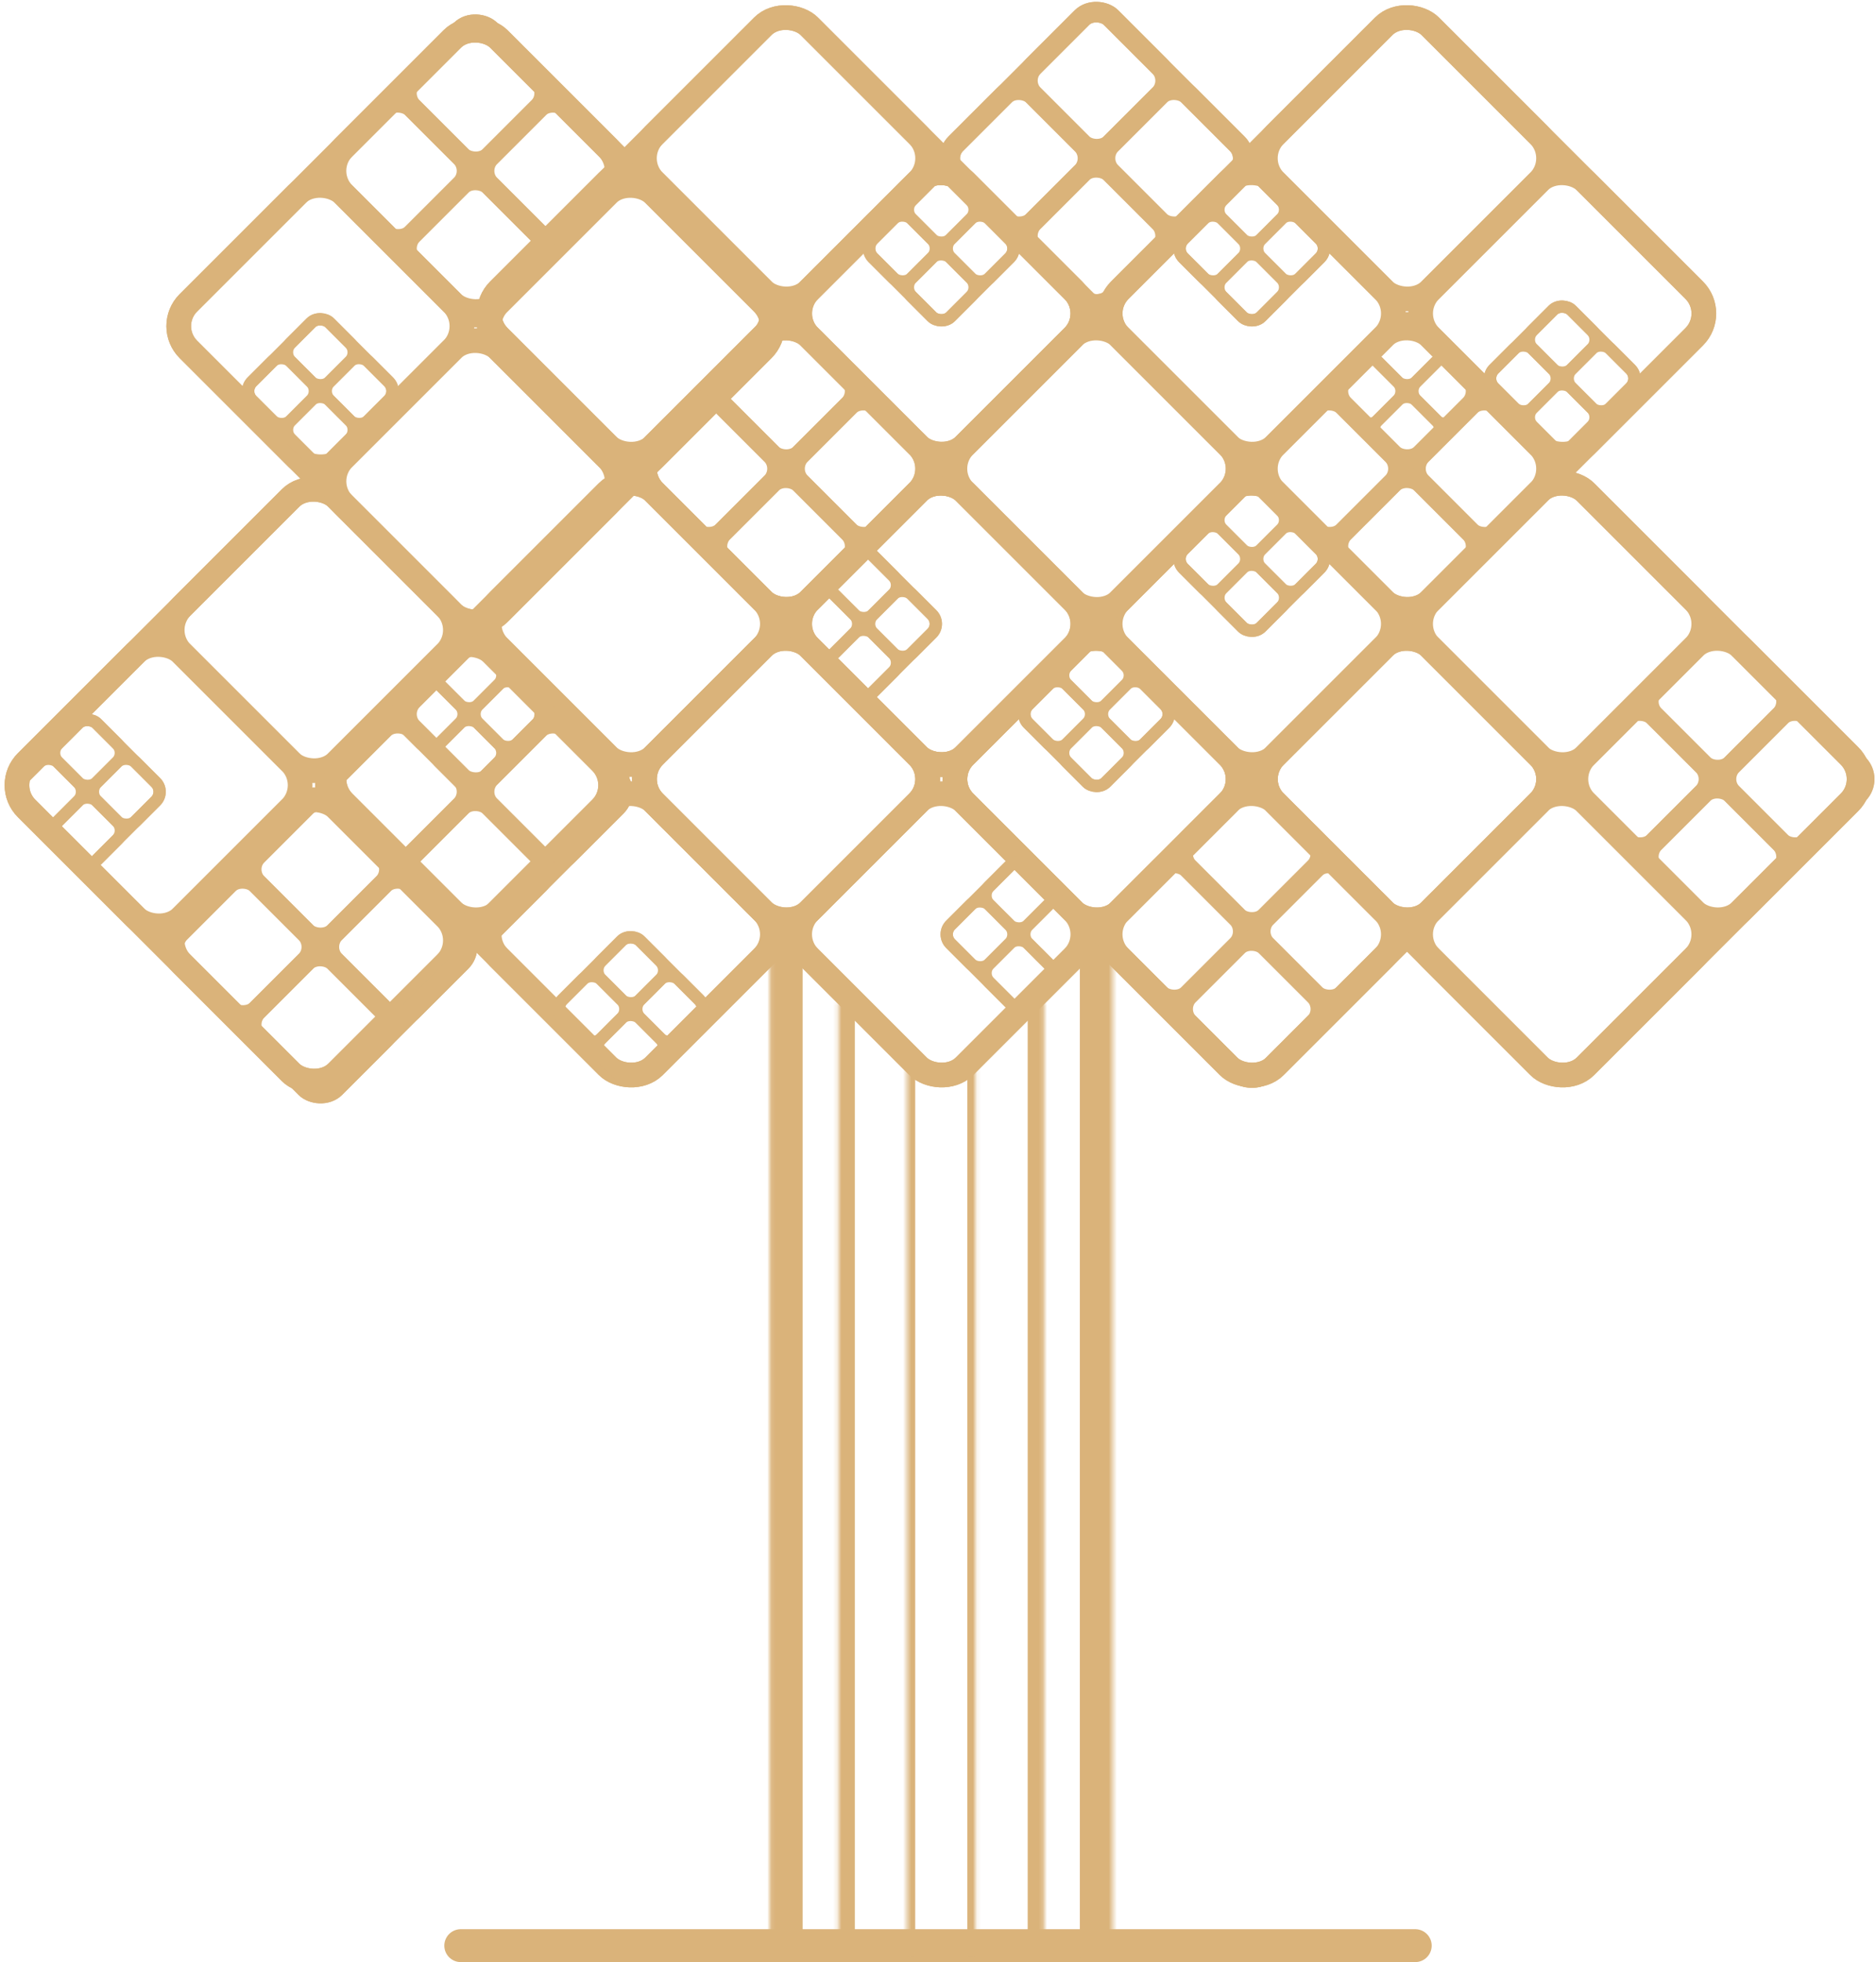 <svg xmlns="http://www.w3.org/2000/svg" fill="none" height="477" width="456">
  <path d="M112 473h232" stroke-linecap="round" stroke-width="8" stroke="#DAB37A"></path>
  <mask fill="#fff" id="a">
    <path d="M187.1 226.44h83.38v250.14H187.1V226.44Z"></path>
  </mask>
  <path mask="url(#a)" fill="#DAB37A" d="M262.48 226.44v250.14h16V226.44h-16ZM195.1 476.58V226.44h-16v250.14h16Z"></path>
  <mask fill="#fff" id="b">
    <path d="M203.78 243.54h50.03V477h-50.03V243.54Z"></path>
  </mask>
  <path mask="url(#b)" fill="#DAB37A" d="M249.8 243.54V477h8V243.54h-8ZM207.79 477V243.54h-8V477h8Z"></path>
  <mask fill="#fff" id="c">
    <path d="M220.46 259.08h16.67v216.79h-16.67V259.08Z"></path>
  </mask>
  <path mask="url(#c)" fill="#DAB37A" d="M235.13 259.08v216.79h4V259.08h-4Zm-12.67 216.79V259.08h-4v216.79h4Z"></path>
  <rect stroke-width="6" stroke="#DAB37A" transform="rotate(-45 153.33 189.4)" rx="8" height="106.73" width="106.73" y="189.41" x="153.33"></rect>
  <rect stroke-width="6" stroke="#DAB37A" transform="rotate(-45 153.33 189.4)" rx="8" height="53.36" width="53.36" y="189.41" x="153.33"></rect>
  <rect stroke-width="6" stroke="#DAB37A" transform="rotate(-45 191.06 151.67)" rx="8" height="53.36" width="53.36" y="151.67" x="191.06"></rect>
  <rect stroke-width="6" stroke="#DAB37A" transform="rotate(-45 228.8 189.4)" rx="8" height="53.36" width="53.36" y="189.41" x="228.79"></rect>
  <rect stroke-width="6" stroke="#DAB37A" transform="rotate(-45 191.06 227.14)" rx="8" height="53.36" width="53.36" y="227.14" x="191.06"></rect>
  <rect stroke-width="6" stroke="#DAB37A" transform="rotate(-45 228.8 189.4)" rx="8" height="106.73" width="106.73" y="189.41" x="228.79"></rect>
  <rect stroke-width="6" stroke="#DAB37A" transform="rotate(-45 228.8 189.4)" rx="8" height="53.36" width="53.36" y="189.41" x="228.79"></rect>
  <rect stroke-width="6" stroke="#DAB37A" transform="rotate(-45 266.53 151.67)" rx="8" height="53.36" width="53.36" y="151.67" x="266.53"></rect>
  <rect stroke-width="6" stroke="#DAB37A" transform="rotate(-45 304.26 189.4)" rx="8" height="53.36" width="53.36" y="189.41" x="304.26"></rect>
  <rect stroke-width="6" stroke="#DAB37A" transform="rotate(-45 266.53 227.14)" rx="8" height="53.36" width="53.36" y="227.14" x="266.53"></rect>
  <rect stroke-width="6" stroke="#DAB37A" transform="rotate(-45 304.26 189.4)" rx="8" height="106.73" width="106.73" y="189.41" x="304.26"></rect>
  <rect stroke-width="6" stroke="#DAB37A" transform="rotate(-45 304.26 189.4)" rx="8" height="53.36" width="53.36" y="189.41" x="304.26"></rect>
  <rect stroke-width="6" stroke="#DAB37A" transform="rotate(-45 342 151.67)" rx="8" height="53.36" width="53.36" y="151.67" x="341.99"></rect>
  <rect stroke-width="6" stroke="#DAB37A" transform="rotate(-45 379.73 189.4)" rx="8" height="53.36" width="53.36" y="189.41" x="379.73"></rect>
  <rect stroke-width="6" stroke="#DAB37A" transform="rotate(-45 342 227.14)" rx="8" height="53.36" width="53.36" y="227.14" x="341.99"></rect>
  <rect stroke-width="6" stroke="#DAB37A" transform="rotate(-45 77.86 189.4)" rx="8" height="106.73" width="106.73" y="189.41" x="77.86"></rect>
  <rect stroke-width="6" stroke="#DAB37A" transform="rotate(-45 77.86 189.4)" rx="8" height="53.36" width="53.36" y="189.41" x="77.86"></rect>
  <rect stroke-width="6" stroke="#DAB37A" transform="rotate(-45 115.6 151.67)" rx="8" height="53.36" width="53.36" y="151.67" x="115.59"></rect>
  <rect stroke-width="6" stroke="#DAB37A" transform="rotate(-45 153.33 189.4)" rx="8" height="53.36" width="53.36" y="189.41" x="153.33"></rect>
  <rect stroke-width="6" stroke="#DAB37A" transform="rotate(-45 115.6 227.14)" rx="8" height="53.36" width="53.36" y="227.14" x="115.59"></rect>
  <rect stroke-width="6" stroke="#DAB37A" transform="rotate(-45 .8 190.89)" rx="8" height="106.73" width="106.73" y="190.89" x=".81"></rect>
  <rect stroke-width="6" stroke="#DAB37A" transform="rotate(-45 .8 190.89)" rx="8" height="53.36" width="53.36" y="190.89" x=".81"></rect>
  <rect stroke-width="6" stroke="#DAB37A" transform="rotate(-45 38.54 153.16)" rx="8" height="53.36" width="53.36" y="153.16" x="38.54"></rect>
  <rect stroke-width="6" stroke="#DAB37A" transform="rotate(-45 76.27 190.89)" rx="8" height="53.36" width="53.36" y="190.89" x="76.27"></rect>
  <rect stroke-width="6" stroke="#DAB37A" transform="rotate(-45 38.54 228.62)" rx="8" height="53.36" width="53.36" y="228.62" x="38.54"></rect>
  <rect stroke-width="6" stroke="#DAB37A" transform="rotate(-45 40.13 79.28)" rx="8" height="106.73" width="106.73" y="79.28" x="40.13"></rect>
  <rect stroke-width="6" stroke="#DAB37A" transform="rotate(-45 40.13 79.28)" rx="8" height="53.36" width="53.36" y="79.28" x="40.13"></rect>
  <rect stroke-width="6" stroke="#DAB37A" transform="rotate(-45 77.86 41.54)" rx="8" height="53.36" width="53.36" y="41.54" x="77.86"></rect>
  <rect stroke-width="6" stroke="#DAB37A" transform="rotate(-45 115.6 79.28)" rx="8" height="53.36" width="53.36" y="79.28" x="115.59"></rect>
  <rect stroke-width="6" stroke="#DAB37A" transform="rotate(-45 77.86 117)" rx="8" height="53.36" width="53.36" y="117.01" x="77.86"></rect>
  <rect stroke-width="6" stroke="#DAB37A" transform="rotate(-45 266.53 76.2)" rx="8" height="106.73" width="106.73" y="76.21" x="266.53"></rect>
  <rect stroke-width="6" stroke="#DAB37A" transform="rotate(-45 266.53 76.2)" rx="8" height="53.36" width="53.36" y="76.21" x="266.53"></rect>
  <rect stroke-width="6" stroke="#DAB37A" transform="rotate(-45 304.26 38.47)" rx="8" height="53.36" width="53.36" y="38.47" x="304.26"></rect>
  <rect stroke-width="6" stroke="#DAB37A" transform="rotate(-45 342 76.2)" rx="8" height="53.36" width="53.36" y="76.21" x="341.99"></rect>
  <rect stroke-width="6" stroke="#DAB37A" transform="rotate(-45 304.26 113.94)" rx="8" height="53.36" width="53.36" y="113.94" x="304.26"></rect>
  <rect stroke-width="6" stroke="#DAB37A" transform="rotate(-45 153.33 113.94)" rx="8" height="106.73" width="106.73" y="113.94" x="153.33"></rect>
  <rect stroke-width="6" stroke="#DAB37A" transform="rotate(-45 153.33 113.94)" rx="8" height="53.36" width="53.36" y="113.94" x="153.33"></rect>
  <rect stroke-width="6" stroke="#DAB37A" transform="rotate(-45 191.06 76.2)" rx="8" height="53.36" width="53.36" y="76.21" x="191.06"></rect>
  <rect stroke-width="6" stroke="#DAB37A" transform="rotate(-45 228.8 113.94)" rx="8" height="53.36" width="53.36" y="113.94" x="228.79"></rect>
  <rect stroke-width="6" stroke="#DAB37A" transform="rotate(-45 191.06 151.67)" rx="8" height="53.36" width="53.36" y="151.67" x="191.06"></rect>
  <rect stroke-width="6" stroke="#DAB37A" transform="rotate(-45 115.6 76.2)" rx="8" height="106.73" width="106.73" y="76.21" x="115.59"></rect>
  <rect stroke-width="6" stroke="#DAB37A" transform="rotate(-45 115.6 76.2)" rx="8" height="53.36" width="53.36" y="76.21" x="115.59"></rect>
  <rect stroke-width="6" stroke="#DAB37A" transform="rotate(-45 153.33 38.47)" rx="8" height="53.36" width="53.36" y="38.47" x="153.33"></rect>
  <rect stroke-width="6" stroke="#DAB37A" transform="rotate(-45 191.06 76.2)" rx="8" height="53.36" width="53.36" y="76.21" x="191.06"></rect>
  <rect stroke-width="6" stroke="#DAB37A" transform="rotate(-45 153.33 113.94)" rx="8" height="53.36" width="53.36" y="113.94" x="153.33"></rect>
  <rect stroke-width="5" stroke="#DAB37A" transform="rotate(-45 304.26 113.94)" rx="5" height="53.36" width="53.36" y="113.94" x="304.26"></rect>
  <rect stroke-width="5" stroke="#DAB37A" transform="rotate(-45 304.26 113.94)" rx="5" height="26.68" width="26.68" y="113.94" x="304.26"></rect>
  <rect stroke-width="5" stroke="#DAB37A" transform="rotate(-45 323.13 95.07)" rx="5" height="26.68" width="26.68" y="95.07" x="323.13"></rect>
  <rect stroke-width="5" stroke="#DAB37A" transform="rotate(-45 342 113.94)" rx="5" height="26.68" width="26.68" y="113.94" x="341.99"></rect>
  <rect stroke-width="5" stroke="#DAB37A" transform="rotate(-45 323.13 132.8)" rx="5" height="26.68" width="26.68" y="132.81" x="323.13"></rect>
  <rect stroke-width="5" stroke="#DAB37A" transform="rotate(-45 153.33 113.94)" rx="5" height="53.36" width="53.36" y="113.94" x="153.33"></rect>
  <rect stroke-width="5" stroke="#DAB37A" transform="rotate(-45 153.33 113.94)" rx="5" height="26.68" width="26.68" y="113.94" x="153.33"></rect>
  <rect stroke-width="5" stroke="#DAB37A" transform="rotate(-45 172.2 95.07)" rx="5" height="26.68" width="26.68" y="95.07" x="172.19"></rect>
  <rect stroke-width="5" stroke="#DAB37A" transform="rotate(-45 191.06 113.94)" rx="5" height="26.68" width="26.68" y="113.94" x="191.06"></rect>
  <rect stroke-width="5" stroke="#DAB37A" transform="rotate(-45 172.2 132.8)" rx="5" height="26.68" width="26.68" y="132.81" x="172.19"></rect>
  <rect stroke-width="5" stroke="#DAB37A" transform="rotate(-45 77.86 192.47)" rx="5" height="53.36" width="53.36" y="192.47" x="77.86"></rect>
  <rect stroke-width="5" stroke="#DAB37A" transform="rotate(-45 77.86 192.47)" rx="5" height="26.68" width="26.68" y="192.47" x="77.86"></rect>
  <rect stroke-width="5" stroke="#DAB37A" transform="rotate(-45 96.73 173.6)" rx="5" height="26.68" width="26.68" y="173.61" x="96.73"></rect>
  <rect stroke-width="5" stroke="#DAB37A" transform="rotate(-45 115.6 192.47)" rx="5" height="26.68" width="26.68" y="192.47" x="115.59"></rect>
  <rect stroke-width="5" stroke="#DAB37A" transform="rotate(-45 96.73 211.34)" rx="5" height="26.68" width="26.68" y="211.34" x="96.73"></rect>
  <rect stroke-width="5" stroke="#DAB37A" transform="rotate(-45 266.53 226.44)" rx="5" height="53.36" width="53.36" y="226.44" x="266.53"></rect>
  <rect stroke-width="5" stroke="#DAB37A" transform="rotate(-45 266.53 226.44)" rx="5" height="26.68" width="26.68" y="226.44" x="266.53"></rect>
  <rect stroke-width="5" stroke="#DAB37A" transform="rotate(-45 285.4 207.58)" rx="5" height="26.68" width="26.68" y="207.58" x="285.39"></rect>
  <rect stroke-width="5" stroke="#DAB37A" transform="rotate(-45 304.26 226.44)" rx="5" height="26.68" width="26.68" y="226.44" x="304.26"></rect>
  <rect stroke-width="5" stroke="#DAB37A" transform="rotate(-45 285.4 245.3)" rx="5" height="26.68" width="26.68" y="245.31" x="285.39"></rect>
  <rect stroke-width="5" stroke="#DAB37A" transform="rotate(-45 77.86 41.54)" rx="5" height="53.36" width="53.36" y="41.54" x="77.86"></rect>
  <rect stroke-width="5" stroke="#DAB37A" transform="rotate(-45 77.86 41.54)" rx="5" height="26.68" width="26.68" y="41.54" x="77.86"></rect>
  <rect stroke-width="5" stroke="#DAB37A" transform="rotate(-45 96.73 22.68)" rx="5" height="26.68" width="26.68" y="22.68" x="96.73"></rect>
  <rect stroke-width="5" stroke="#DAB37A" transform="rotate(-45 115.6 41.54)" rx="5" height="26.68" width="26.68" y="41.54" x="115.59"></rect>
  <rect stroke-width="5" stroke="#DAB37A" transform="rotate(-45 96.73 60.4)" rx="5" height="26.68" width="26.68" y="60.41" x="96.73"></rect>
  <rect stroke-width="5" stroke="#DAB37A" transform="rotate(-45 379.73 189.4)" rx="5" height="53.36" width="53.36" y="189.41" x="379.73"></rect>
  <rect stroke-width="5" stroke="#DAB37A" transform="rotate(-45 379.73 189.4)" rx="5" height="26.68" width="26.68" y="189.41" x="379.73"></rect>
  <rect stroke-width="5" stroke="#DAB37A" transform="rotate(-45 398.6 170.54)" rx="5" height="26.68" width="26.68" y="170.54" x="398.59"></rect>
  <rect stroke-width="5" stroke="#DAB37A" transform="rotate(-45 417.46 189.4)" rx="5" height="26.68" width="26.68" y="189.41" x="417.46"></rect>
  <rect stroke-width="5" stroke="#DAB37A" transform="rotate(-45 398.6 208.27)" rx="5" height="26.68" width="26.68" y="208.27" x="398.59"></rect>
  <rect stroke-width="5" stroke="#DAB37A" transform="rotate(-45 40.13 230.2)" rx="5" height="53.36" width="53.36" y="230.21" x="40.13"></rect>
  <rect stroke-width="5" stroke="#DAB37A" transform="rotate(-45 40.13 230.2)" rx="5" height="26.68" width="26.68" y="230.21" x="40.13"></rect>
  <rect stroke-width="5" stroke="#DAB37A" transform="rotate(-45 59 211.34)" rx="5" height="26.68" width="26.68" y="211.34" x="58.99"></rect>
  <rect stroke-width="5" stroke="#DAB37A" transform="rotate(-45 77.86 230.2)" rx="5" height="26.68" width="26.68" y="230.21" x="77.86"></rect>
  <rect stroke-width="5" stroke="#DAB37A" transform="rotate(-45 59 249.07)" rx="5" height="26.68" width="26.68" y="249.07" x="58.99"></rect>
  <rect stroke-width="5" stroke="#DAB37A" transform="rotate(-45 228.8 38.47)" rx="5" height="53.36" width="53.36" y="38.47" x="228.79"></rect>
  <rect stroke-width="5" stroke="#DAB37A" transform="rotate(-45 228.8 38.47)" rx="5" height="26.68" width="26.68" y="38.47" x="228.79"></rect>
  <rect stroke-width="5" stroke="#DAB37A" transform="rotate(-45 247.66 19.6)" rx="5" height="26.68" width="26.68" y="19.61" x="247.66"></rect>
  <rect stroke-width="5" stroke="#DAB37A" transform="rotate(-45 266.53 38.47)" rx="5" height="26.68" width="26.68" y="38.47" x="266.53"></rect>
  <rect stroke-width="5" stroke="#DAB37A" transform="rotate(-45 247.66 57.34)" rx="5" height="26.68" width="26.68" y="57.34" x="247.66"></rect>
  <rect stroke-width="3" stroke="#DAB37A" transform="rotate(-45 323.13 95.07)" rx="3.2" height="26.68" width="26.68" y="95.07" x="323.13"></rect>
  <rect stroke-width="3" stroke="#DAB37A" transform="rotate(-45 323.13 95.07)" rx="3.2" height="13.34" width="13.34" y="95.07" x="323.13"></rect>
  <rect stroke-width="3" stroke="#DAB37A" transform="rotate(-45 332.56 85.64)" rx="3.2" height="13.34" width="13.34" y="85.64" x="332.56"></rect>
  <rect stroke-width="3" stroke="#DAB37A" transform="rotate(-45 342 95.07)" rx="3.2" height="13.34" width="13.34" y="95.07" x="341.99"></rect>
  <rect stroke-width="3" stroke="#DAB37A" transform="rotate(-45 332.56 104.5)" rx="3.2" height="13.34" width="13.34" y="104.51" x="332.56"></rect>
  <rect stroke-width="3" stroke="#DAB37A" transform="rotate(-45 285.4 60.4)" rx="3.2" height="26.68" width="26.68" y="60.41" x="285.39"></rect>
  <rect stroke-width="3" stroke="#DAB37A" transform="rotate(-45 285.4 60.4)" rx="3.2" height="13.34" width="13.34" y="60.41" x="285.39"></rect>
  <rect stroke-width="3" stroke="#DAB37A" transform="rotate(-45 294.83 50.98)" rx="3.2" height="13.34" width="13.34" y="50.98" x="294.83"></rect>
  <rect stroke-width="3" stroke="#DAB37A" transform="rotate(-45 304.26 60.4)" rx="3.2" height="13.34" width="13.34" y="60.41" x="304.26"></rect>
  <rect stroke-width="3" stroke="#DAB37A" transform="rotate(-45 294.83 69.84)" rx="3.2" height="13.34" width="13.34" y="69.84" x="294.83"></rect>
  <rect stroke-width="3" stroke="#DAB37A" transform="rotate(-45 191.06 151.67)" rx="3.2" height="26.68" width="26.68" y="151.67" x="191.06"></rect>
  <rect stroke-width="3" stroke="#DAB37A" transform="rotate(-45 191.06 151.67)" rx="3.2" height="13.34" width="13.34" y="151.67" x="191.06"></rect>
  <rect stroke-width="3" stroke="#DAB37A" transform="rotate(-45 200.5 142.24)" rx="3.2" height="13.34" width="13.34" y="142.24" x="200.49"></rect>
  <rect stroke-width="3" stroke="#DAB37A" transform="rotate(-45 209.93 151.67)" rx="3.2" height="13.34" width="13.34" y="151.67" x="209.93"></rect>
  <rect stroke-width="3" stroke="#DAB37A" transform="rotate(-45 200.5 161.1)" rx="3.2" height="13.34" width="13.34" y="161.11" x="200.49"></rect>
  <rect stroke-width="3" stroke="#DAB37A" transform="rotate(-45 134.46 245.3)" rx="3.2" height="26.68" width="26.68" y="245.31" x="134.46"></rect>
  <rect stroke-width="3" stroke="#DAB37A" transform="rotate(-45 134.46 245.3)" rx="3.2" height="13.34" width="13.34" y="245.31" x="134.46"></rect>
  <rect stroke-width="3" stroke="#DAB37A" transform="rotate(-45 143.9 235.88)" rx="3.2" height="13.34" width="13.34" y="235.88" x="143.89"></rect>
  <rect stroke-width="3" stroke="#DAB37A" transform="rotate(-45 153.33 245.3)" rx="3.2" height="13.34" width="13.34" y="245.31" x="153.33"></rect>
  <rect stroke-width="3" stroke="#DAB37A" transform="rotate(-45 143.9 254.74)" rx="3.2" height="13.34" width="13.34" y="254.74" x="143.89"></rect>
  <rect stroke-width="3" stroke="#DAB37A" transform="rotate(-45 95.14 173.6)" rx="3.2" height="26.68" width="26.68" y="173.61" x="95.14"></rect>
  <rect stroke-width="3" stroke="#DAB37A" transform="rotate(-45 95.14 173.6)" rx="3.2" height="13.34" width="13.34" y="173.61" x="95.14"></rect>
  <rect stroke-width="3" stroke="#DAB37A" transform="rotate(-45 104.57 164.18)" rx="3.2" height="13.34" width="13.34" y="164.18" x="104.57"></rect>
  <rect stroke-width="3" stroke="#DAB37A" transform="rotate(-45 114 173.6)" rx="3.2" height="13.34" width="13.34" y="173.61" x="114.01"></rect>
  <rect stroke-width="3" stroke="#DAB37A" transform="rotate(-45 104.57 183.04)" rx="3.2" height="13.34" width="13.34" y="183.04" x="104.57"></rect>
  <rect stroke-width="3" stroke="#DAB37A" transform="rotate(-45 59 95.07)" rx="3.2" height="26.68" width="26.68" y="95.07" x="58.99"></rect>
  <rect stroke-width="3" stroke="#DAB37A" transform="rotate(-45 59 95.07)" rx="3.2" height="13.34" width="13.34" y="95.07" x="58.99"></rect>
  <rect stroke-width="3" stroke="#DAB37A" transform="rotate(-45 68.43 85.64)" rx="3.2" height="13.34" width="13.34" y="85.64" x="68.43"></rect>
  <rect stroke-width="3" stroke="#DAB37A" transform="rotate(-45 77.86 95.07)" rx="3.2" height="13.34" width="13.34" y="95.07" x="77.86"></rect>
  <rect stroke-width="3" stroke="#DAB37A" transform="rotate(-45 68.43 104.5)" rx="3.2" height="13.34" width="13.34" y="104.51" x="68.43"></rect>
  <rect stroke-width="3" stroke="#DAB37A" transform="rotate(-45 360.86 92)" rx="3.2" height="26.68" width="26.68" y="92.01" x="360.86"></rect>
  <rect stroke-width="3" stroke="#DAB37A" transform="rotate(-45 360.86 92)" rx="3.2" height="13.34" width="13.34" y="92.01" x="360.86"></rect>
  <rect stroke-width="3" stroke="#DAB37A" transform="rotate(-45 370.3 82.57)" rx="3.2" height="13.34" width="13.34" y="82.57" x="370.29"></rect>
  <rect stroke-width="3" stroke="#DAB37A" transform="rotate(-45 379.73 92)" rx="3.2" height="13.34" width="13.34" y="92.01" x="379.73"></rect>
  <rect stroke-width="3" stroke="#DAB37A" transform="rotate(-45 370.3 101.44)" rx="3.2" height="13.34" width="13.34" y="101.44" x="370.29"></rect>
  <rect stroke-width="3" stroke="#DAB37A" transform="rotate(-45 209.93 60.4)" rx="3.2" height="26.68" width="26.68" y="60.41" x="209.93"></rect>
  <rect stroke-width="3" stroke="#DAB37A" transform="rotate(-45 209.93 60.4)" rx="3.2" height="13.34" width="13.34" y="60.41" x="209.93"></rect>
  <rect stroke-width="3" stroke="#DAB37A" transform="rotate(-45 219.36 50.98)" rx="3.2" height="13.34" width="13.34" y="50.98" x="219.36"></rect>
  <rect stroke-width="3" stroke="#DAB37A" transform="rotate(-45 228.8 60.4)" rx="3.2" height="13.34" width="13.34" y="60.41" x="228.79"></rect>
  <rect stroke-width="3" stroke="#DAB37A" transform="rotate(-45 219.36 69.84)" rx="3.2" height="13.34" width="13.34" y="69.84" x="219.36"></rect>
  <rect stroke-width="3" stroke="#DAB37A" transform="rotate(-45 2.4 192.48)" rx="3.2" height="26.68" width="26.68" y="192.48" x="2.39"></rect>
  <rect stroke-width="3" stroke="#DAB37A" transform="rotate(-45 2.4 192.48)" rx="3.2" height="13.34" width="13.34" y="192.48" x="2.39"></rect>
  <rect stroke-width="3" stroke="#DAB37A" transform="rotate(-45 11.83 183.04)" rx="3.2" height="13.34" width="13.34" y="183.04" x="11.83"></rect>
  <rect stroke-width="3" stroke="#DAB37A" transform="rotate(-45 21.26 192.48)" rx="3.2" height="13.34" width="13.34" y="192.48" x="21.26"></rect>
  <rect stroke-width="3" stroke="#DAB37A" transform="rotate(-45 11.83 201.9)" rx="3.2" height="13.34" width="13.34" y="201.91" x="11.83"></rect>
  <rect stroke-width="3" stroke="#DAB37A" transform="rotate(-45 285.4 135.88)" rx="3.2" height="26.68" width="26.68" y="135.88" x="285.39"></rect>
  <rect stroke-width="3" stroke="#DAB37A" transform="rotate(-45 285.4 135.88)" rx="3.2" height="13.34" width="13.34" y="135.88" x="285.39"></rect>
  <rect stroke-width="3" stroke="#DAB37A" transform="rotate(-45 294.83 126.44)" rx="3.2" height="13.34" width="13.34" y="126.44" x="294.83"></rect>
  <rect stroke-width="3" stroke="#DAB37A" transform="rotate(-45 304.26 135.88)" rx="3.2" height="13.34" width="13.34" y="135.88" x="304.26"></rect>
  <rect stroke-width="3" stroke="#DAB37A" transform="rotate(-45 294.83 145.3)" rx="3.2" height="13.34" width="13.34" y="145.31" x="294.83"></rect>
  <rect stroke-width="3" stroke="#DAB37A" transform="rotate(-45 247.66 173.6)" rx="3.2" height="26.68" width="26.68" y="173.61" x="247.66"></rect>
  <rect stroke-width="3" stroke="#DAB37A" transform="rotate(-45 247.66 173.6)" rx="3.2" height="13.34" width="13.34" y="173.61" x="247.66"></rect>
  <rect stroke-width="3" stroke="#DAB37A" transform="rotate(-45 257.1 164.18)" rx="3.2" height="13.34" width="13.34" y="164.18" x="257.09"></rect>
  <rect stroke-width="3" stroke="#DAB37A" transform="rotate(-45 266.53 173.6)" rx="3.2" height="13.34" width="13.34" y="173.61" x="266.53"></rect>
  <rect stroke-width="3" stroke="#DAB37A" transform="rotate(-45 257.1 183.04)" rx="3.2" height="13.34" width="13.34" y="183.04" x="257.09"></rect>
  <rect stroke-width="3" stroke="#DAB37A" transform="rotate(-45 228.8 227.14)" rx="3.2" height="26.68" width="26.68" y="227.14" x="228.79"></rect>
  <rect stroke-width="3" stroke="#DAB37A" transform="rotate(-45 228.8 227.14)" rx="3.2" height="13.34" width="13.34" y="227.14" x="228.79"></rect>
  <rect stroke-width="3" stroke="#DAB37A" transform="rotate(-45 238.22 217.7)" rx="3.2" height="13.34" width="13.34" y="217.71" x="238.22"></rect>
  <rect stroke-width="3" stroke="#DAB37A" transform="rotate(-45 247.66 227.14)" rx="3.2" height="13.34" width="13.34" y="227.14" x="247.66"></rect>
  <rect stroke-width="3" stroke="#DAB37A" transform="rotate(-45 238.23 236.57)" rx="3.2" height="13.34" width="13.34" y="236.57" x="238.23"></rect>
</svg>
